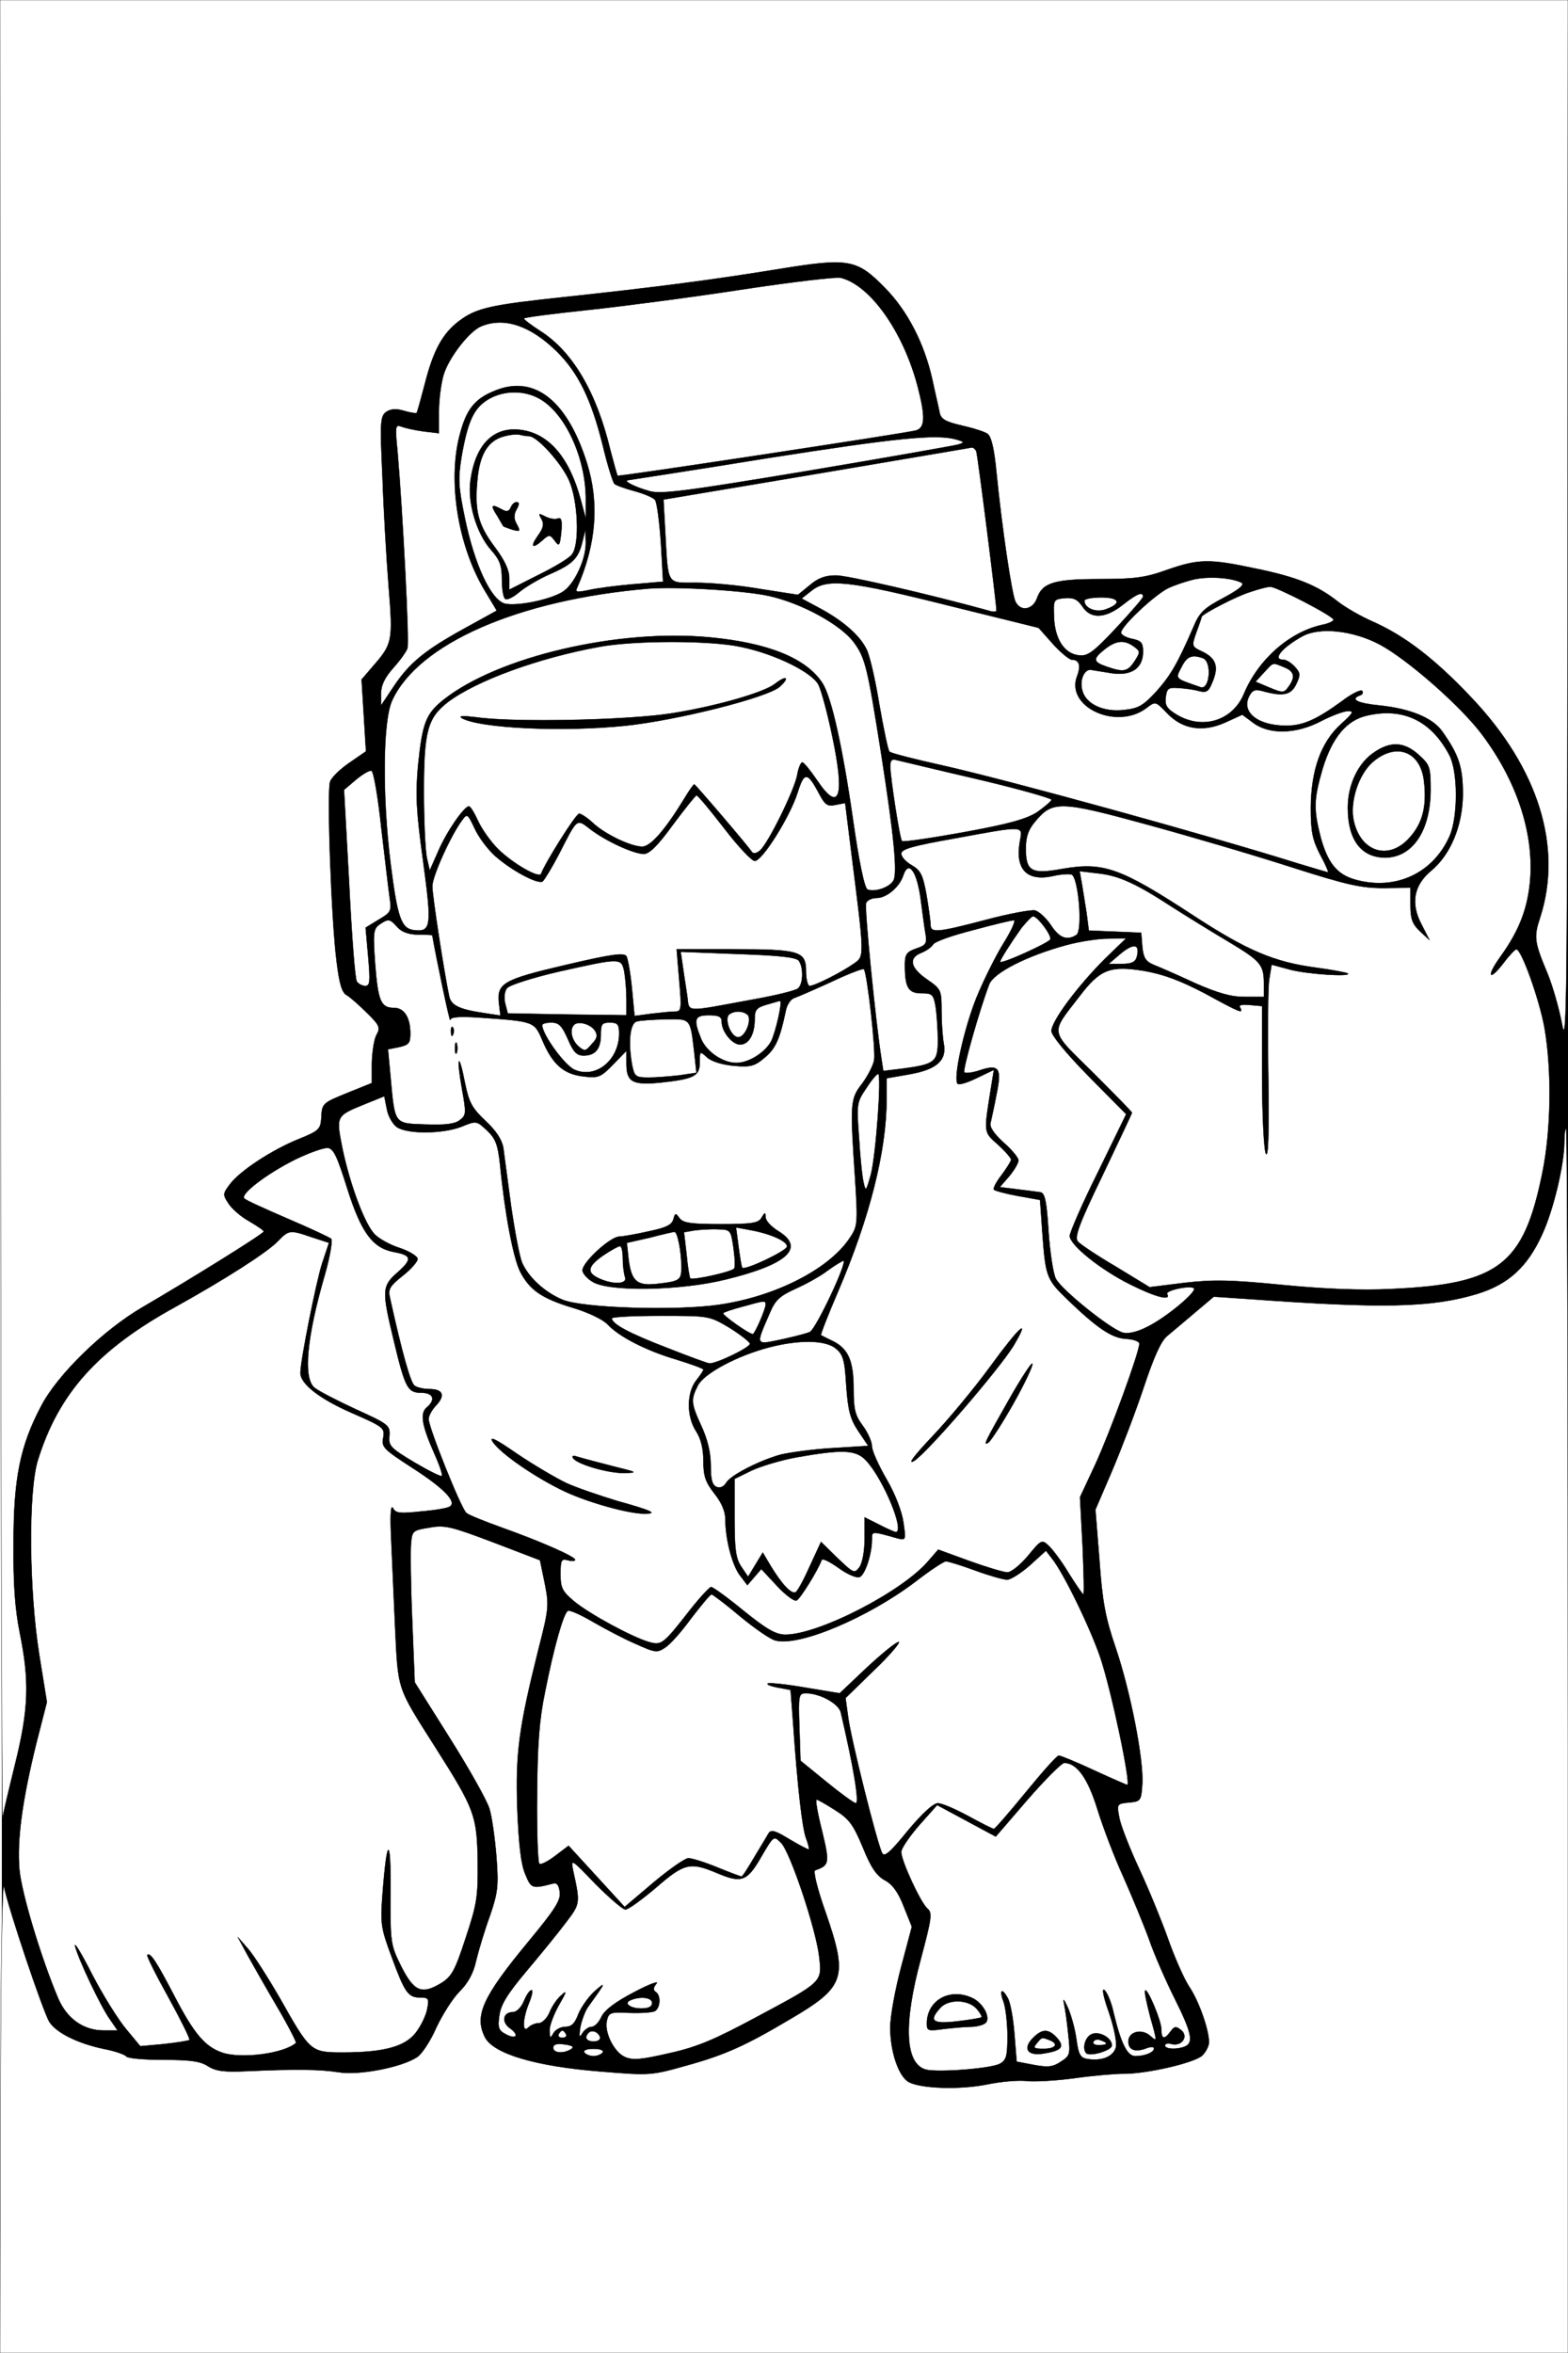 <?xml version="1.0" standalone="no"?>
<!DOCTYPE svg PUBLIC "-//W3C//DTD SVG 20010904//EN"
 "http://www.w3.org/TR/2001/REC-SVG-20010904/DTD/svg10.dtd">
<svg version="1.0" xmlns="http://www.w3.org/2000/svg"
 width="428pt" height="642pt" viewBox="0 0 428 642"
 preserveAspectRatio="xMidYMid meet">
<rect x="0" y="0" width="428" height="642" fill="#808080" stroke="none"/>
<g id="Black"><rect stroke="#FFFFFF" stroke-miterlimit="10" width="428pt" height="642pt"/></g>
<g id="Color" transform="translate(0,642) scale(0.1,-0.1)"
fill="#FFFFFF" stroke="#000000">
<path d="M1 3928 c1 -1371 4 -2482 6 -2468 2 14 18 81 35 150 36 146 39 223
12 355 -13 65 -18 133 -17 245 0 176 18 265 75 373 45 87 171 209 278 271 132
77 330 200 330 206 0 3 -18 15 -40 28 -22 12 -47 34 -56 48 -16 24 -16 27 3
52 27 37 116 95 188 124 55 22 60 27 62 57 2 41 2 41 76 71 l62 25 0 55 c1 30
6 65 13 77 11 19 8 26 -27 60 -21 21 -46 43 -55 48 -13 7 -20 33 -27 90 -15
115 -27 466 -18 492 4 12 28 35 53 52 l45 31 -6 98 -6 98 30 35 c54 62 56 68
44 217 -6 75 -14 211 -17 301 -7 149 -6 165 10 177 12 8 27 10 49 3 17 -5 32
-7 34 -6 2 2 12 39 23 81 23 90 48 136 93 170 48 36 85 44 292 66 242 26 391
45 582 76 190 31 212 27 289 -52 61 -62 107 -151 129 -250 8 -38 18 -79 20
-91 4 -17 17 -24 60 -34 31 -7 63 -17 71 -23 10 -8 18 -42 24 -106 15 -151 42
-333 52 -352 14 -28 48 -22 59 11 15 41 47 51 172 51 94 0 124 4 182 25 86 30
115 31 241 4 113 -23 169 -46 224 -89 21 -17 65 -42 97 -56 88 -39 170 -102
270 -208 182 -192 249 -407 187 -599 -18 -54 -16 -67 20 -153 14 -34 32 -97
40 -140 13 -70 14 83 15 1359 l1 1437 -2140 0 -2140 0 1 -2492z"/>
<path d="M2025 5630 c-137 -21 -328 -46 -422 -56 -95 -10 -173 -20 -173 -23 0
-3 21 -19 46 -35 86 -55 152 -165 190 -324 10 -37 18 -68 20 -70 2 -3 760 112
812 123 27 6 29 35 7 120 -39 149 -129 277 -210 297 -11 3 -132 -11 -270 -32z"/>
<path d="M1314 5530 c-33 -13 -89 -86 -103 -132 -7 -23 -13 -69 -13 -101 l0
-59 -42 5 c-23 3 -50 9 -60 13 -17 6 -18 2 -11 -67 14 -163 33 -524 27 -538
-3 -9 -20 -33 -39 -54 -23 -26 -33 -47 -33 -69 l0 -33 34 51 c44 66 86 100
195 160 l87 48 -33 55 c-72 120 -101 295 -69 421 19 75 42 103 102 126 105 40
193 -31 246 -199 34 -108 26 -220 -26 -339 -7 -14 -3 -15 31 -8 21 5 75 12
121 16 l82 7 -6 106 c-4 58 -11 111 -16 117 -4 6 -30 17 -56 24 -26 7 -51 16
-55 20 -4 4 -19 51 -32 106 -31 124 -66 196 -124 254 -72 71 -144 96 -207 70z"/>
<path d="M1332 5330 c-39 -24 -55 -59 -72 -155 -10 -62 -9 -82 9 -169 26 -126
71 -223 109 -233 33 -8 126 11 159 33 31 20 63 89 62 134 l-1 35 -8 -32 c-11
-46 -26 -62 -88 -89 -30 -13 -67 -35 -84 -49 -16 -14 -34 -23 -39 -19 -5 3 -9
27 -9 53 0 39 -6 54 -30 81 -39 44 -64 128 -56 187 13 100 63 150 138 140 76
-10 132 -75 163 -190 l14 -52 0 47 c2 109 -50 230 -118 275 -43 29 -104 30
-149 3z"/>
<path d="M1374 5229 c-43 -12 -65 -50 -71 -119 -8 -83 2 -122 47 -182 27 -36
40 -63 40 -85 l0 -32 79 40 c43 21 85 46 92 56 22 26 17 148 -8 203 -21 47
-87 120 -109 120 -7 0 -18 2 -26 4 -7 2 -27 0 -44 -5z m36 -199 c-8 -14 -8
-26 1 -41 10 -19 9 -20 -13 -14 -12 4 -23 8 -24 9 0 0 -8 13 -17 29 -19 29
-16 33 13 17 13 -7 19 -6 24 5 3 8 10 15 16 15 8 0 8 -6 0 -20z m112 -25 c10
4 13 -4 10 -37 -4 -38 -6 -40 -18 -23 -13 17 -15 17 -32 2 -29 -26 -36 -20
-14 11 15 21 18 32 10 46 -9 16 -8 16 10 7 11 -6 27 -9 34 -6z"/>
<path d="M2095 5170 c-203 -33 -374 -59 -380 -60 -17 -1 18 -19 58 -30 31 -9
100 0 430 55 215 36 401 69 412 72 19 6 18 7 -5 14 -53 15 -158 5 -515 -51z"/>
<path d="M2228 5127 l-417 -70 5 -91 c8 -145 3 -136 85 -136 39 0 118 -7 174
-17 l103 -16 32 26 c23 20 43 27 72 27 32 0 260 -53 416 -96 12 -4 22 -4 22 0
0 19 -51 423 -55 434 -2 6 -8 11 -12 11 -4 -1 -196 -33 -425 -72z"/>
<path d="M3263 4840 c-23 -5 -56 -16 -75 -25 -39 -20 -128 -104 -128 -121 0
-6 14 -14 30 -17 25 -5 30 -11 30 -35 0 -45 -31 -66 -84 -59 -24 4 -49 8 -56
9 -19 5 -34 -26 -26 -55 9 -38 58 -61 115 -54 39 4 52 12 88 51 39 44 57 75
101 176 16 39 29 51 82 79 43 23 58 36 49 41 -25 13 -83 18 -126 10z"/>
<path d="M2216 4809 l-28 -22 54 -29 c60 -33 104 -71 123 -109 8 -14 24 -82
35 -150 12 -68 24 -127 28 -130 4 -4 70 -21 147 -38 186 -42 726 -191 968
-267 43 -13 80 -24 82 -24 2 0 -7 22 -22 49 -21 41 -25 63 -25 128 1 103 28
178 82 227 33 30 37 36 20 36 -11 0 -44 -12 -73 -27 -68 -36 -141 -38 -185 -6
l-31 23 -46 -21 c-62 -28 -118 -19 -160 26 -31 32 -31 32 -56 13 -81 -61 -221
3 -189 87 11 29 6 45 -14 45 -7 0 -30 19 -52 43 l-39 44 -247 61 c-271 68
-330 74 -372 41z"/>
<path d="M1770 4814 c-355 -30 -629 -150 -700 -306 -25 -56 -27 -257 -4 -443
19 -150 29 -179 65 -183 46 -5 48 11 24 188 -19 138 -21 181 -14 260 12 117
21 142 70 181 148 117 475 194 727 170 159 -15 263 -57 307 -125 24 -37 54
-169 83 -370 17 -120 32 -190 40 -193 20 -8 61 6 71 25 11 21 1 123 -34 347
-37 234 -43 260 -74 302 -35 48 -142 107 -232 127 -67 15 -252 26 -329 20z"/>
<path d="M3413 4805 c-35 -10 -133 -61 -133 -68 0 -1 -6 -20 -14 -41 -14 -40
-14 -40 18 -55 36 -18 43 -41 25 -83 -10 -25 -16 -29 -38 -23 -14 4 -39 7 -56
8 -26 2 -30 -2 -33 -25 -3 -22 3 -32 30 -48 70 -42 152 -17 183 56 39 94 124
169 213 189 17 3 32 10 32 14 0 10 -157 91 -173 90 -7 0 -31 -6 -54 -14z"/>
<path d="M3065 4770 c-48 -38 -88 -40 -111 -4 -13 19 -24 24 -48 22 -30 -3
-31 -4 -29 -52 2 -59 28 -100 68 -104 24 -3 39 8 102 75 40 43 73 81 73 85 0
15 -17 8 -55 -22z"/>
<path d="M2960 4781 c0 -20 30 -33 57 -24 46 16 40 33 -11 33 -25 0 -46 -4
-46 -9z"/>
<path d="M3555 4684 c-56 -31 -83 -64 -52 -64 8 0 22 -9 31 -19 16 -17 16 -23
4 -48 -14 -29 -35 -34 -90 -19 -21 6 -29 4 -38 -13 -23 -44 23 -81 101 -81 45
0 82 16 152 67 26 20 51 32 55 28 4 -4 1 -10 -5 -12 -30 -11 -8 -22 55 -28 83
-9 143 -34 169 -71 46 -65 56 -98 56 -172 -1 -86 -34 -165 -88 -209 -46 -39
-55 -88 -25 -145 l22 -43 -26 24 c-21 20 -26 34 -26 72 l0 47 -72 -1 c-62 0
-100 8 -253 57 -99 32 -276 84 -393 116 -237 65 -259 66 -306 9 -19 -22 -26
-42 -26 -74 0 -62 15 -71 98 -56 114 20 159 4 361 -128 144 -94 219 -126 332
-141 46 -6 86 -14 88 -16 10 -10 -109 -2 -156 10 l-52 14 -7 -43 c-3 -24 -4
-144 -2 -268 2 -153 0 -219 -7 -204 -5 12 -10 108 -10 212 l0 190 -34 3 c-21
2 -31 0 -26 -7 10 -18 0 -14 -97 39 -67 35 -113 52 -165 61 -93 15 -120 5
-177 -70 -80 -104 -83 -89 38 -208 58 -58 106 -107 106 -109 0 -1 -36 -78 -80
-170 -64 -132 -78 -170 -68 -181 6 -8 53 -39 104 -69 l92 -56 96 12 c79 9 126
8 268 -6 113 -11 215 -15 293 -11 296 13 364 65 415 317 24 117 26 279 6 395
-14 78 -63 215 -77 215 -3 0 -19 -16 -33 -35 -41 -54 -51 -42 -11 14 53 73 76
135 82 214 9 127 -37 266 -131 392 -58 78 -203 205 -279 246 -73 39 -165 49
-212 23z"/>
<path d="M1635 4655 c-165 -30 -335 -92 -413 -151 -55 -43 -65 -79 -65 -244 0
-80 4 -161 8 -180 l8 -35 23 52 c23 54 71 123 84 123 4 0 15 -18 25 -40 10
-22 34 -56 54 -76 39 -39 113 -82 118 -68 11 30 95 164 104 164 5 0 22 -11 37
-25 33 -31 104 -65 135 -65 23 0 63 46 116 133 12 20 24 37 26 37 3 0 145
-166 157 -184 4 -6 12 -5 22 3 22 18 94 164 102 206 3 19 10 35 14 35 4 0 22
-22 41 -50 60 -89 76 -45 41 120 -13 63 -30 126 -38 142 -18 34 -119 84 -212
103 -82 18 -291 18 -387 0z m493 -109 c-33 -29 -278 -91 -420 -106 -172 -18
-401 -7 -448 21 -9 6 6 6 40 2 103 -15 417 -8 535 11 119 19 249 56 280 80 32
25 42 18 13 -8z"/>
<path d="M3016 4649 c-34 -27 -33 -35 5 -48 46 -16 57 -14 76 15 16 25 16 27
-2 40 -26 19 -48 17 -79 -7z"/>
<path d="M3225 4600 c-17 -33 -20 -30 52 -55 25 -9 32 69 7 79 -30 11 -44 6
-59 -24z"/>
<path d="M3450 4585 l-23 -25 38 -16 c36 -15 40 -15 52 2 20 27 16 43 -13 54
-32 13 -27 14 -54 -15z"/>
<path d="M3733 4468 c-57 -12 -97 -60 -123 -146 -24 -83 -25 -109 -5 -187 19
-69 44 -101 94 -115 110 -31 213 17 258 119 23 53 23 176 -1 221 -49 93 -125
130 -223 108z m139 -107 c31 -28 33 -33 33 -98 -1 -111 -50 -183 -125 -183
-65 1 -101 49 -101 136 0 64 29 125 76 154 43 28 79 25 117 -9z"/>
<path d="M3746 4340 c-38 -34 -62 -108 -51 -159 19 -87 97 -110 153 -46 35 39
47 85 39 153 -9 83 -77 108 -141 52z"/>
<path d="M2430 4328 c1 -34 26 -197 32 -203 3 -3 78 8 167 24 126 23 172 36
202 55 21 15 39 30 39 34 0 4 -91 30 -202 56 -112 26 -211 50 -220 52 -14 4
-18 0 -18 -18z"/>
<path d="M972 4293 l-33 -28 14 -255 c7 -141 16 -261 21 -268 4 -6 14 -12 23
-12 13 0 14 11 8 80 l-7 79 36 22 c33 19 35 24 30 57 -3 21 -13 106 -23 191
-9 85 -21 156 -27 158 -5 2 -24 -9 -42 -24z"/>
<path d="M2177 4257 c-21 -66 -97 -187 -117 -186 -8 0 -46 40 -84 90 -38 49
-71 89 -75 89 -3 -1 -32 -37 -64 -80 -42 -58 -65 -80 -80 -80 -29 1 -103 35
-145 67 -39 30 -35 33 -87 -69 -19 -36 -39 -69 -44 -73 -14 -8 -85 30 -130 70
-21 19 -46 53 -56 76 -18 38 -20 40 -33 22 -31 -41 -82 -154 -82 -181 0 -26
33 -240 46 -300 5 -25 27 -36 95 -46 l45 -7 -4 33 c-6 55 10 65 181 105 128
30 160 34 167 24 4 -8 11 -47 15 -89 l7 -74 45 6 c25 3 54 6 65 6 18 0 19 6
12 85 l-7 85 151 0 c185 0 202 -5 202 -60 0 -22 5 -40 10 -40 14 0 87 37 121
61 29 20 29 17 -7 301 l-17 137 -26 -5 c-22 -5 -29 0 -45 30 -32 61 -41 61
-59 3z"/>
<path d="M2603 4132 c-113 -20 -143 -29 -143 -41 0 -9 13 -23 29 -32 24 -14
30 -26 40 -81 6 -36 11 -72 11 -81 0 -23 17 -22 150 13 63 17 124 28 135 26
11 -3 31 -21 44 -41 23 -35 44 -42 69 -26 18 11 6 157 -13 165 -7 2 -29 1 -50
-4 -72 -16 -105 18 -91 95 8 43 15 43 -181 7z"/>
<path d="M2465 4030 c-10 -30 -45 -60 -72 -60 -13 0 -26 -6 -29 -14 -5 -12 26
-324 42 -425 l5 -33 50 6 c91 12 99 18 99 78 0 29 -3 70 -6 91 -6 34 -9 37
-39 37 -36 0 -45 16 -45 78 0 28 5 35 31 44 27 9 30 14 25 42 -3 17 -8 56 -12
86 -10 82 -34 117 -49 70z"/>
<path d="M2953 4009 c3 -19 9 -55 13 -81 l6 -47 72 -3 71 -3 3 -38 c3 -30 9
-40 30 -49 15 -6 66 -28 113 -50 64 -28 99 -38 137 -38 l52 0 0 34 c0 54 -7
63 -99 118 -47 28 -115 70 -151 93 -98 64 -146 86 -202 92 l-51 6 6 -34z"/>
<path d="M2788 3888 c-29 -41 -58 -86 -58 -92 0 -9 134 52 137 61 4 11 -35 63
-47 63 -4 0 -18 -15 -32 -32z"/>
<path d="M1035 3897 c-16 -12 -17 -23 -11 -108 8 -102 16 -119 52 -119 27 0
44 -26 44 -70 0 -26 -4 -31 -31 -37 l-30 -6 7 -75 c12 -131 9 -127 95 -130 52
-2 80 1 93 11 19 14 19 19 7 86 -16 90 -9 104 8 17 11 -54 19 -69 56 -104 30
-28 45 -52 49 -74 2 -18 12 -89 21 -158 10 -69 23 -138 30 -155 17 -39 60 -80
110 -101 53 -23 310 -31 427 -14 153 22 299 96 356 180 23 34 24 38 16 165
-14 206 -13 217 19 258 15 20 30 49 33 64 5 27 -19 239 -28 249 -3 2 -43 -13
-89 -35 -46 -21 -92 -41 -101 -44 -10 -3 -20 -19 -23 -34 -16 -77 -28 -104
-57 -128 -28 -24 -39 -27 -85 -23 -32 3 -61 12 -73 23 -20 18 -20 18 -20 -14
0 -37 -15 -45 -109 -55 -75 -7 -91 2 -91 52 l0 35 -37 -38 c-33 -34 -40 -37
-80 -32 -54 6 -84 32 -112 97 -23 54 -21 53 -178 64 -52 3 -73 1 -74 -7 -1 -9
-39 172 -49 231 0 1 -17 2 -38 2 -26 0 -45 7 -57 20 -21 24 -25 24 -50 7z
m202 -299 c-3 -8 -6 -5 -6 6 -1 11 2 17 5 13 3 -3 4 -12 1 -19z m10 -50 c-3
-7 -5 -2 -5 12 0 14 2 19 5 13 2 -7 2 -19 0 -25z m721 -468 c86 0 103 3 111
18 9 15 10 15 11 0 0 -9 16 -26 36 -38 72 -45 23 -90 -145 -131 -125 -31 -321
-34 -364 -6 -15 9 -27 23 -27 31 0 22 75 91 100 92 8 0 44 6 79 14 49 10 65
18 69 33 5 18 6 18 17 3 10 -13 31 -16 113 -16z"/>
<path d="M1896 3063 l-29 -5 7 -60 c3 -34 8 -63 10 -66 6 -6 115 18 120 27 3
4 2 29 -2 57 -7 48 -8 49 -42 50 -19 1 -48 -1 -64 -3z"/>
<path d="M2016 3018 c4 -29 8 -55 10 -57 7 -8 117 44 122 57 4 14 -44 36 -101
46 l-38 7 7 -53z"/>
<path d="M1773 3043 l-62 -14 5 -47 c8 -58 23 -71 77 -65 63 7 67 10 67 46 0
43 -11 97 -19 96 -3 0 -34 -7 -68 -16z"/>
<path d="M1647 2995 c-43 -30 -47 -47 -12 -63 39 -18 79 -16 71 4 -3 9 -6 31
-6 50 0 19 -3 34 -8 34 -4 0 -24 -11 -45 -25z"/>
<path d="M2655 3882 c-55 -14 -104 -31 -108 -39 -5 -8 -20 -18 -33 -23 -35
-14 -29 -41 16 -72 39 -27 40 -29 40 -87 0 -32 3 -72 6 -88 9 -46 -19 -71 -93
-84 l-63 -11 0 -57 c0 -141 -46 -323 -132 -524 -28 -65 -49 -119 -47 -120 2
-1 17 -9 34 -17 41 -21 55 -54 55 -131 0 -54 4 -71 25 -99 14 -19 25 -44 25
-56 0 -12 18 -52 40 -90 24 -41 42 -89 46 -118 7 -48 7 -49 -17 -43 -71 20
-69 20 -69 -4 0 -39 -19 -97 -34 -102 -8 -3 -34 8 -57 25 -24 17 -44 27 -46
22 -11 -30 -60 -108 -69 -111 -7 -2 -31 16 -54 41 l-42 45 -19 -22 -19 -22
-19 25 c-22 27 -41 100 -41 154 0 22 -10 46 -30 71 -24 31 -30 47 -30 89 0 34
-7 61 -20 81 -26 40 -26 104 0 138 11 14 20 27 20 30 0 3 -33 15 -72 27 -85
25 -158 63 -189 96 -13 14 -53 33 -93 45 -87 26 -120 49 -146 99 -19 38 -42
158 -55 292 -6 55 -12 71 -35 93 -29 27 -29 28 -70 11 -51 -20 -148 -21 -177
-1 -11 8 -24 30 -27 49 l-7 35 -52 -21 c-81 -33 -80 -32 -62 -123 21 -99 60
-203 87 -232 11 -12 43 -30 69 -38 27 -9 49 -23 49 -30 0 -7 -18 -28 -41 -46
-34 -27 -40 -36 -35 -58 33 -150 57 -236 68 -242 7 -5 25 -9 40 -9 37 0 44
-17 19 -44 -12 -12 -21 -29 -21 -38 0 -23 89 -245 103 -256 7 -6 50 -23 97
-40 104 -37 200 -79 200 -88 0 -3 -9 -4 -20 -1 -18 5 -20 0 -20 -38 0 -38 5
-47 37 -74 42 -35 159 -98 204 -111 35 -10 39 -7 113 88 27 34 53 62 57 62 5
0 45 -29 89 -65 63 -51 88 -65 114 -65 91 0 320 118 390 201 l27 31 85 -31
c47 -17 94 -31 104 -31 10 0 35 20 56 45 36 44 38 45 56 28 11 -10 36 -43 55
-75 20 -32 38 -58 40 -58 3 0 1 60 -2 133 l-7 132 42 90 c40 87 120 305 120
329 0 6 -16 12 -36 13 -39 2 -79 29 -161 108 -57 55 -59 62 -68 185 l-6 86
-61 11 c-33 6 -62 14 -65 17 -3 3 6 21 21 40 14 19 26 38 26 42 0 4 -16 23
-36 41 -40 36 -39 29 -18 161 l7 43 -46 -22 c-26 -13 -50 -20 -53 -16 -13 13
17 149 51 234 19 47 53 115 74 149 22 35 35 64 28 63 -7 0 -57 -12 -112 -27z
m112 -1133 c-38 -63 -237 -294 -272 -315 -19 -11 0 14 50 67 44 46 116 133
159 192 78 107 111 137 63 56z m-1 -159 c-31 -55 -62 -102 -68 -106 -15 -9
-11 -1 57 119 33 58 62 102 63 96 2 -5 -21 -54 -52 -109z m-1221 -216 c28 -13
90 -34 139 -49 97 -27 113 -35 75 -35 -43 0 -148 29 -214 59 -78 36 -178 104
-200 137 -11 17 8 8 67 -33 46 -31 106 -66 133 -79z m130 45 c65 -16 67 -17
29 -18 -43 -1 -130 24 -140 41 -4 7 2 7 17 2 13 -4 56 -15 94 -25z"/>
<path d="M2909 3841 c-106 -29 -197 -75 -209 -107 -27 -71 -73 -234 -68 -240
4 -3 23 -1 43 6 52 17 60 6 45 -66 -6 -33 -14 -67 -16 -77 -4 -11 8 -29 35
-54 23 -20 41 -42 41 -49 0 -7 -11 -26 -25 -43 l-26 -30 48 -6 c26 -3 55 -7
63 -8 12 -2 17 -25 22 -107 4 -58 13 -116 20 -129 16 -31 151 -139 183 -147
15 -4 40 2 67 16 51 25 136 96 127 105 -10 9 -80 -6 -73 -16 11 -19 -32 -8
-100 26 -81 40 -166 108 -166 133 0 9 34 88 77 174 l77 158 -102 103 c-62 63
-102 112 -102 124 0 27 72 123 145 196 l59 57 -50 -1 c-27 0 -79 -8 -115 -18z"/>
<path d="M3060 3819 l-34 -29 36 0 c27 0 37 5 41 19 9 35 -7 39 -43 10z"/>
<path d="M1864 3782 c3 -23 9 -59 12 -80 6 -45 -10 -44 174 -10 63 11 121 25
128 31 14 11 16 55 3 75 -6 10 -51 15 -166 19 l-157 6 6 -41z"/>
<path d="M1525 3769 c-73 -17 -135 -37 -141 -45 -7 -9 -9 -26 -5 -42 l7 -27
162 -3 162 -2 0 44 c0 24 -3 58 -6 75 -8 38 -9 38 -179 0z"/>
<path d="M2093 3679 c-28 -8 -33 -14 -33 -40 0 -41 -16 -69 -40 -69 -21 0 -50
35 -50 62 0 14 -8 18 -35 18 -40 0 -43 -11 -21 -65 15 -35 59 -65 96 -65 34 0
78 28 95 59 13 27 32 112 24 110 -2 0 -19 -5 -36 -10z"/>
<path d="M1987 3648 c-7 -20 11 -58 28 -58 17 0 35 38 28 58 -3 6 -15 12 -28
12 -13 0 -25 -6 -28 -12z"/>
<path d="M1738 3633 c-19 -5 -24 -59 -12 -122 6 -28 10 -31 44 -31 20 0 58 3
84 6 l47 7 -6 56 c-11 94 -9 91 -78 90 -34 -1 -70 -3 -79 -6z"/>
<path d="M1480 3623 c0 -26 63 -112 89 -122 58 -25 121 27 121 99 0 25 -4 30
-25 30 -22 0 -25 -4 -25 -33 0 -39 -15 -57 -47 -57 -19 0 -28 10 -43 45 -16
36 -24 45 -45 45 -14 0 -25 -3 -25 -7z"/>
<path d="M1567 3624 c-13 -13 -7 -41 11 -58 18 -15 20 -15 37 5 15 15 17 24 9
37 -12 18 -45 27 -57 16z"/>
<path d="M2364 3450 c-26 -38 -26 -43 -19 -137 3 -54 9 -109 13 -123 5 -22 7
-18 19 25 14 53 30 275 20 275 -4 0 -19 -18 -33 -40z"/>
<path d="M4270 3305 c0 -62 -30 -188 -61 -254 -40 -88 -92 -135 -176 -161
-125 -38 -258 -41 -629 -14 l-91 6 -51 -43 c-28 -24 -63 -53 -76 -64 -17 -14
-36 -56 -64 -140 -22 -66 -61 -168 -86 -227 l-46 -107 11 -138 c8 -113 16
-156 44 -238 41 -121 77 -306 73 -372 -3 -46 -4 -48 -36 -51 -33 -3 -34 -4
-27 -40 3 -20 28 -84 55 -142 27 -58 62 -144 79 -192 17 -48 42 -105 56 -127
27 -39 55 -119 55 -153 0 -10 -8 -26 -18 -36 -20 -20 -154 -51 -217 -50 -22 0
-81 -5 -131 -12 -50 -7 -109 -10 -130 -8 -22 3 -70 -1 -109 -9 -73 -15 -179
-12 -214 6 -28 15 -51 83 -51 149 0 31 14 106 30 166 l29 109 -22 55 c-15 39
-31 61 -52 72 -22 12 -38 35 -60 90 -26 62 -37 77 -75 101 -25 16 -48 29 -51
29 -4 0 3 -39 15 -86 21 -88 20 -93 -19 -107 -6 -2 6 -51 28 -113 63 -182 55
-205 -103 -297 -113 -67 -172 -94 -274 -122 -99 -28 -101 -28 -236 -17 -177
14 -292 48 -316 93 -30 59 -7 110 118 261 72 87 89 113 86 135 -2 19 -8 27
-18 24 -58 -15 -60 -14 -76 25 -12 27 -18 81 -22 179 -5 152 4 220 58 436 28
109 29 119 17 179 l-13 63 -128 49 c-114 43 -132 48 -174 40 -45 -7 -47 -9
-50 -42 -2 -19 -1 -113 3 -207 l7 -173 95 -151 c53 -84 102 -171 109 -194 7
-23 15 -82 19 -131 6 -79 4 -97 -17 -159 -14 -38 -31 -94 -38 -123 -8 -37 -23
-63 -46 -86 -18 -18 -46 -62 -63 -98 -16 -37 -40 -73 -53 -81 -43 -28 -159
-50 -213 -41 -52 8 -115 9 -250 3 -64 -3 -86 0 -108 14 -20 13 -48 17 -121 17
-52 0 -97 4 -101 9 -3 5 -31 15 -63 21 -70 15 -127 43 -147 73 -17 27 -112
309 -124 369 -5 25 -9 -229 -10 -614 l-1 -658 2140 0 2140 0 0 1670 c0 919 -2
1670 -5 1670 -3 0 -5 -16 -5 -35z"/>
<path d="M805 3256 c-78 -39 -151 -95 -138 -106 4 -5 58 -29 118 -55 61 -26
114 -51 119 -55 4 -5 -3 -48 -17 -97 -50 -172 -60 -282 -29 -309 11 -9 61 -35
113 -59 90 -41 94 -44 92 -73 -3 -27 3 -33 68 -72 39 -23 73 -40 75 -37 3 2
-6 29 -20 60 -35 79 -40 111 -21 127 25 21 18 40 -15 40 -37 0 -44 12 -75 142
-33 137 -33 149 11 187 40 36 38 46 -11 55 -58 11 -89 53 -127 173 -27 86 -37
109 -53 111 -11 1 -51 -13 -90 -32z"/>
<path d="M760 3035 c-29 -31 -145 -105 -280 -180 -213 -117 -320 -236 -377
-420 -26 -86 -24 -352 4 -529 l21 -130 -29 -113 c-38 -155 -53 -262 -46 -344
6 -65 59 -241 106 -352 24 -55 69 -87 124 -87 l38 0 -20 29 c-25 34 -87 165
-96 201 -3 14 18 -21 47 -78 29 -56 71 -123 92 -148 l39 -47 65 6 c36 4 67 9
69 11 3 2 -23 54 -57 116 -34 61 -60 113 -58 116 8 8 25 -18 74 -112 54 -104
84 -139 132 -155 52 -17 167 -2 200 27 2 1 -20 45 -50 96 -30 51 -67 116 -82
143 l-27 50 28 -32 c15 -17 54 -78 87 -135 83 -147 84 -148 172 -148 112 0
170 16 199 54 14 18 28 47 31 64 6 29 4 32 -19 32 -33 0 -42 13 -78 111 -29
78 -31 90 -25 169 12 159 23 164 22 10 -1 -142 0 -146 29 -205 35 -69 56 -78
109 -46 29 18 38 34 67 123 31 93 34 113 33 209 -2 125 -8 142 -114 309 -109
172 -103 154 -112 340 -4 91 -9 202 -11 248 -2 54 0 77 6 67 7 -14 19 -15 75
-9 37 3 73 9 79 13 22 12 -14 50 -103 107 -77 50 -83 56 -78 81 5 27 1 30 -86
68 -87 38 -140 79 -140 109 0 33 43 248 59 298 l19 57 -46 15 c-60 21 -64 20
-92 -9z"/>
<path d="M2260 2954 c-19 -15 -59 -37 -88 -50 -44 -20 -56 -31 -71 -67 -39
-90 -41 -87 35 -71 36 8 70 17 75 20 18 11 104 194 91 194 -4 -1 -23 -12 -42
-26z"/>
<path d="M2027 2855 c-27 -7 -51 -15 -53 -18 -4 -4 70 -57 81 -57 5 0 35 68
35 81 0 11 -3 11 -63 -6z"/>
<path d="M1670 2823 c1 -16 48 -41 152 -81 58 -23 110 -42 115 -42 21 0 113
45 110 54 -2 6 -28 26 -57 44 -54 32 -55 32 -187 32 -73 0 -133 -3 -133 -7z"/>
<path d="M2100 2744 c-88 -23 -178 -71 -195 -104 -20 -39 -19 -49 10 -112 16
-35 25 -71 25 -106 0 -39 4 -54 16 -59 10 -4 20 1 26 11 11 20 88 60 148 77
25 6 89 15 143 18 l97 6 -27 40 c-22 33 -28 55 -33 123 -4 72 -9 87 -29 103
-28 23 -100 24 -181 3z"/>
<path d="M2175 2444 c-44 -8 -100 -25 -125 -37 l-45 -22 0 -105 c0 -86 3 -111
18 -134 l19 -28 20 33 20 33 22 -37 c31 -51 57 -78 68 -71 6 4 23 36 39 72
l30 65 45 -44 c44 -42 46 -43 60 -25 8 12 14 43 14 78 l0 58 40 -20 c21 -11
42 -20 45 -20 26 0 -33 143 -80 194 -28 31 -64 32 -190 10z"/>
<path d="M2811 2149 c-24 -21 -52 -39 -62 -39 -10 0 -49 11 -87 25 -38 14 -74
25 -80 25 -6 0 -44 -25 -84 -56 -128 -97 -316 -177 -381 -160 -14 3 -57 33
-97 66 -39 33 -75 60 -78 60 -4 -1 -28 -30 -55 -65 -26 -36 -58 -72 -71 -80
-22 -15 -28 -14 -79 9 -31 13 -84 41 -117 60 -34 20 -65 34 -70 31 -12 -7 -38
-99 -62 -220 -16 -77 -21 -142 -22 -282 -1 -99 2 -184 6 -188 4 -4 23 6 43 21
l37 28 77 -84 76 -83 79 67 c43 36 86 66 95 66 10 0 45 -11 79 -25 34 -14 64
-25 66 -25 3 0 18 24 35 53 17 28 35 58 39 65 7 11 19 7 58 -17 27 -16 50 -28
52 -27 1 2 -2 16 -8 31 -10 27 -23 137 -35 312 l-7 92 -37 7 c-20 4 -31 9 -24
11 6 2 53 -3 104 -12 l91 -15 74 70 c41 38 80 70 87 70 6 0 -23 -35 -67 -77
l-78 -76 7 -51 c7 -58 80 -349 93 -372 6 -12 22 2 70 61 39 47 70 75 82 75 11
0 48 -16 83 -35 35 -19 66 -35 70 -35 3 0 42 45 87 100 45 55 85 100 90 100 5
0 49 -18 96 -40 48 -22 89 -40 91 -40 11 0 -43 256 -73 346 -27 80 -100 231
-132 271 l-17 22 -44 -40z"/>
<path d="M2182 1708 l3 -92 70 -57 c39 -32 75 -58 81 -59 10 0 -5 94 -41 248
-6 24 -57 52 -95 52 -20 0 -21 -5 -18 -92z"/>
<path d="M2805 1510 l-87 -101 -80 43 -80 43 -49 -55 c-26 -30 -49 -63 -49
-73 0 -24 53 -139 72 -155 13 -11 11 -26 -18 -135 -49 -180 -44 -289 14 -304
35 -8 176 3 201 16 18 10 21 21 21 76 0 35 -5 76 -10 91 -13 34 -6 43 11 12 7
-12 15 -57 18 -98 l6 -75 47 -9 c38 -7 52 -6 74 9 25 16 26 20 20 74 -3 31 -8
67 -11 81 -4 19 -2 18 10 -8 8 -18 19 -56 23 -85 6 -44 11 -52 31 -55 40 -6
70 7 77 32 3 14 -5 54 -19 95 -16 45 -20 68 -12 61 7 -6 19 -34 25 -63 20 -83
37 -117 59 -117 26 0 51 10 51 21 0 5 -10 5 -22 0 -30 -11 -48 -4 -48 19 0 27
37 36 60 15 19 -17 19 -16 0 51 -10 38 -17 71 -14 73 6 7 44 -82 44 -106 0
-27 8 -29 25 -6 11 15 15 15 29 4 21 -17 2 -45 -26 -38 -10 3 -18 1 -18 -4 0
-10 31 -12 54 -3 25 10 19 38 -28 132 -24 48 -56 121 -70 162 -15 41 -47 118
-70 170 -24 52 -55 134 -70 182 -26 85 -56 128 -91 128 -7 0 -52 -45 -100
-100z m-152 -541 c32 -14 54 -59 35 -70 -7 -5 -25 -9 -39 -9 -14 0 -47 -3 -73
-6 -43 -6 -46 -5 -46 15 0 63 62 98 123 70z m232 -109 c22 -25 13 -35 -37 -43
-44 -7 -57 14 -28 43 25 25 42 25 65 0z m150 -21 c0 -13 -59 -31 -70 -21 -11
12 -4 42 13 51 20 11 57 -8 57 -30z"/>
<path d="M2567 942 c-33 -36 -22 -45 46 -37 34 4 64 9 66 11 2 2 -4 13 -14 24
-23 25 -76 26 -98 2z"/>
<path d="M2830 845 c-11 -13 -8 -15 19 -15 33 0 42 14 15 24 -21 8 -20 8 -34
-9z"/>
<path d="M2985 850 c-4 -6 3 -10 14 -10 25 0 27 6 6 13 -8 4 -17 2 -20 -3z"/>
<path d="M2078 1354 c-39 -68 -54 -73 -122 -44 -72 30 -88 27 -165 -40 -39
-33 -76 -60 -84 -60 -7 0 -44 32 -82 70 -65 68 -67 69 -61 38 20 -91 20 -92
-19 -143 -21 -28 -69 -87 -107 -132 -53 -63 -71 -92 -75 -122 -5 -33 -2 -41
17 -51 29 -16 39 -3 12 16 -24 17 -19 44 8 44 10 0 23 13 30 30 7 17 16 30 21
30 4 0 1 -16 -7 -35 -18 -44 -19 -84 -2 -67 7 7 20 12 29 12 9 0 22 13 29 29
6 16 21 38 32 47 16 15 15 10 -6 -26 -14 -25 -26 -56 -26 -70 1 -22 2 -23 11
-7 5 9 20 17 32 17 17 0 26 9 35 33 7 18 26 46 44 63 34 30 32 26 -17 -42 -8
-11 -17 -36 -21 -55 -4 -27 -3 -31 6 -16 6 9 17 17 25 17 8 0 20 12 27 28 9
18 38 40 88 66 41 22 69 32 62 24 -9 -11 -10 -18 -2 -23 14 -9 13 -42 -2 -52
-7 -4 -38 -6 -69 -5 -51 3 -57 1 -62 -19 -9 -32 18 -87 48 -101 22 -10 44 -8
122 10 77 17 123 37 237 98 183 98 180 95 172 166 -9 76 -79 285 -104 310 -20
20 -20 20 -54 -38z"/>
<path d="M1722 963 c-21 -8 -3 -23 29 -23 19 0 29 5 29 15 0 15 -31 19 -58 8z"/>
<path d="M1525 870 c-3 -5 1 -10 10 -10 9 0 13 5 10 10 -3 6 -8 10 -10 10 -2
0 -7 -4 -10 -10z"/>
<path d="M1607 874 c-13 -13 -7 -24 14 -24 11 0 19 5 17 12 -5 14 -22 21 -31
12z"/>
<path d="M1510 833 c0 -15 28 -17 49 -4 9 6 4 10 -18 13 -21 3 -31 0 -31 -9z"/>
<path d="M1595 820 c3 -5 15 -10 25 -10 10 0 22 5 25 10 4 6 -7 10 -25 10 -18
0 -29 -4 -25 -10z"/>
</g>
</svg>

